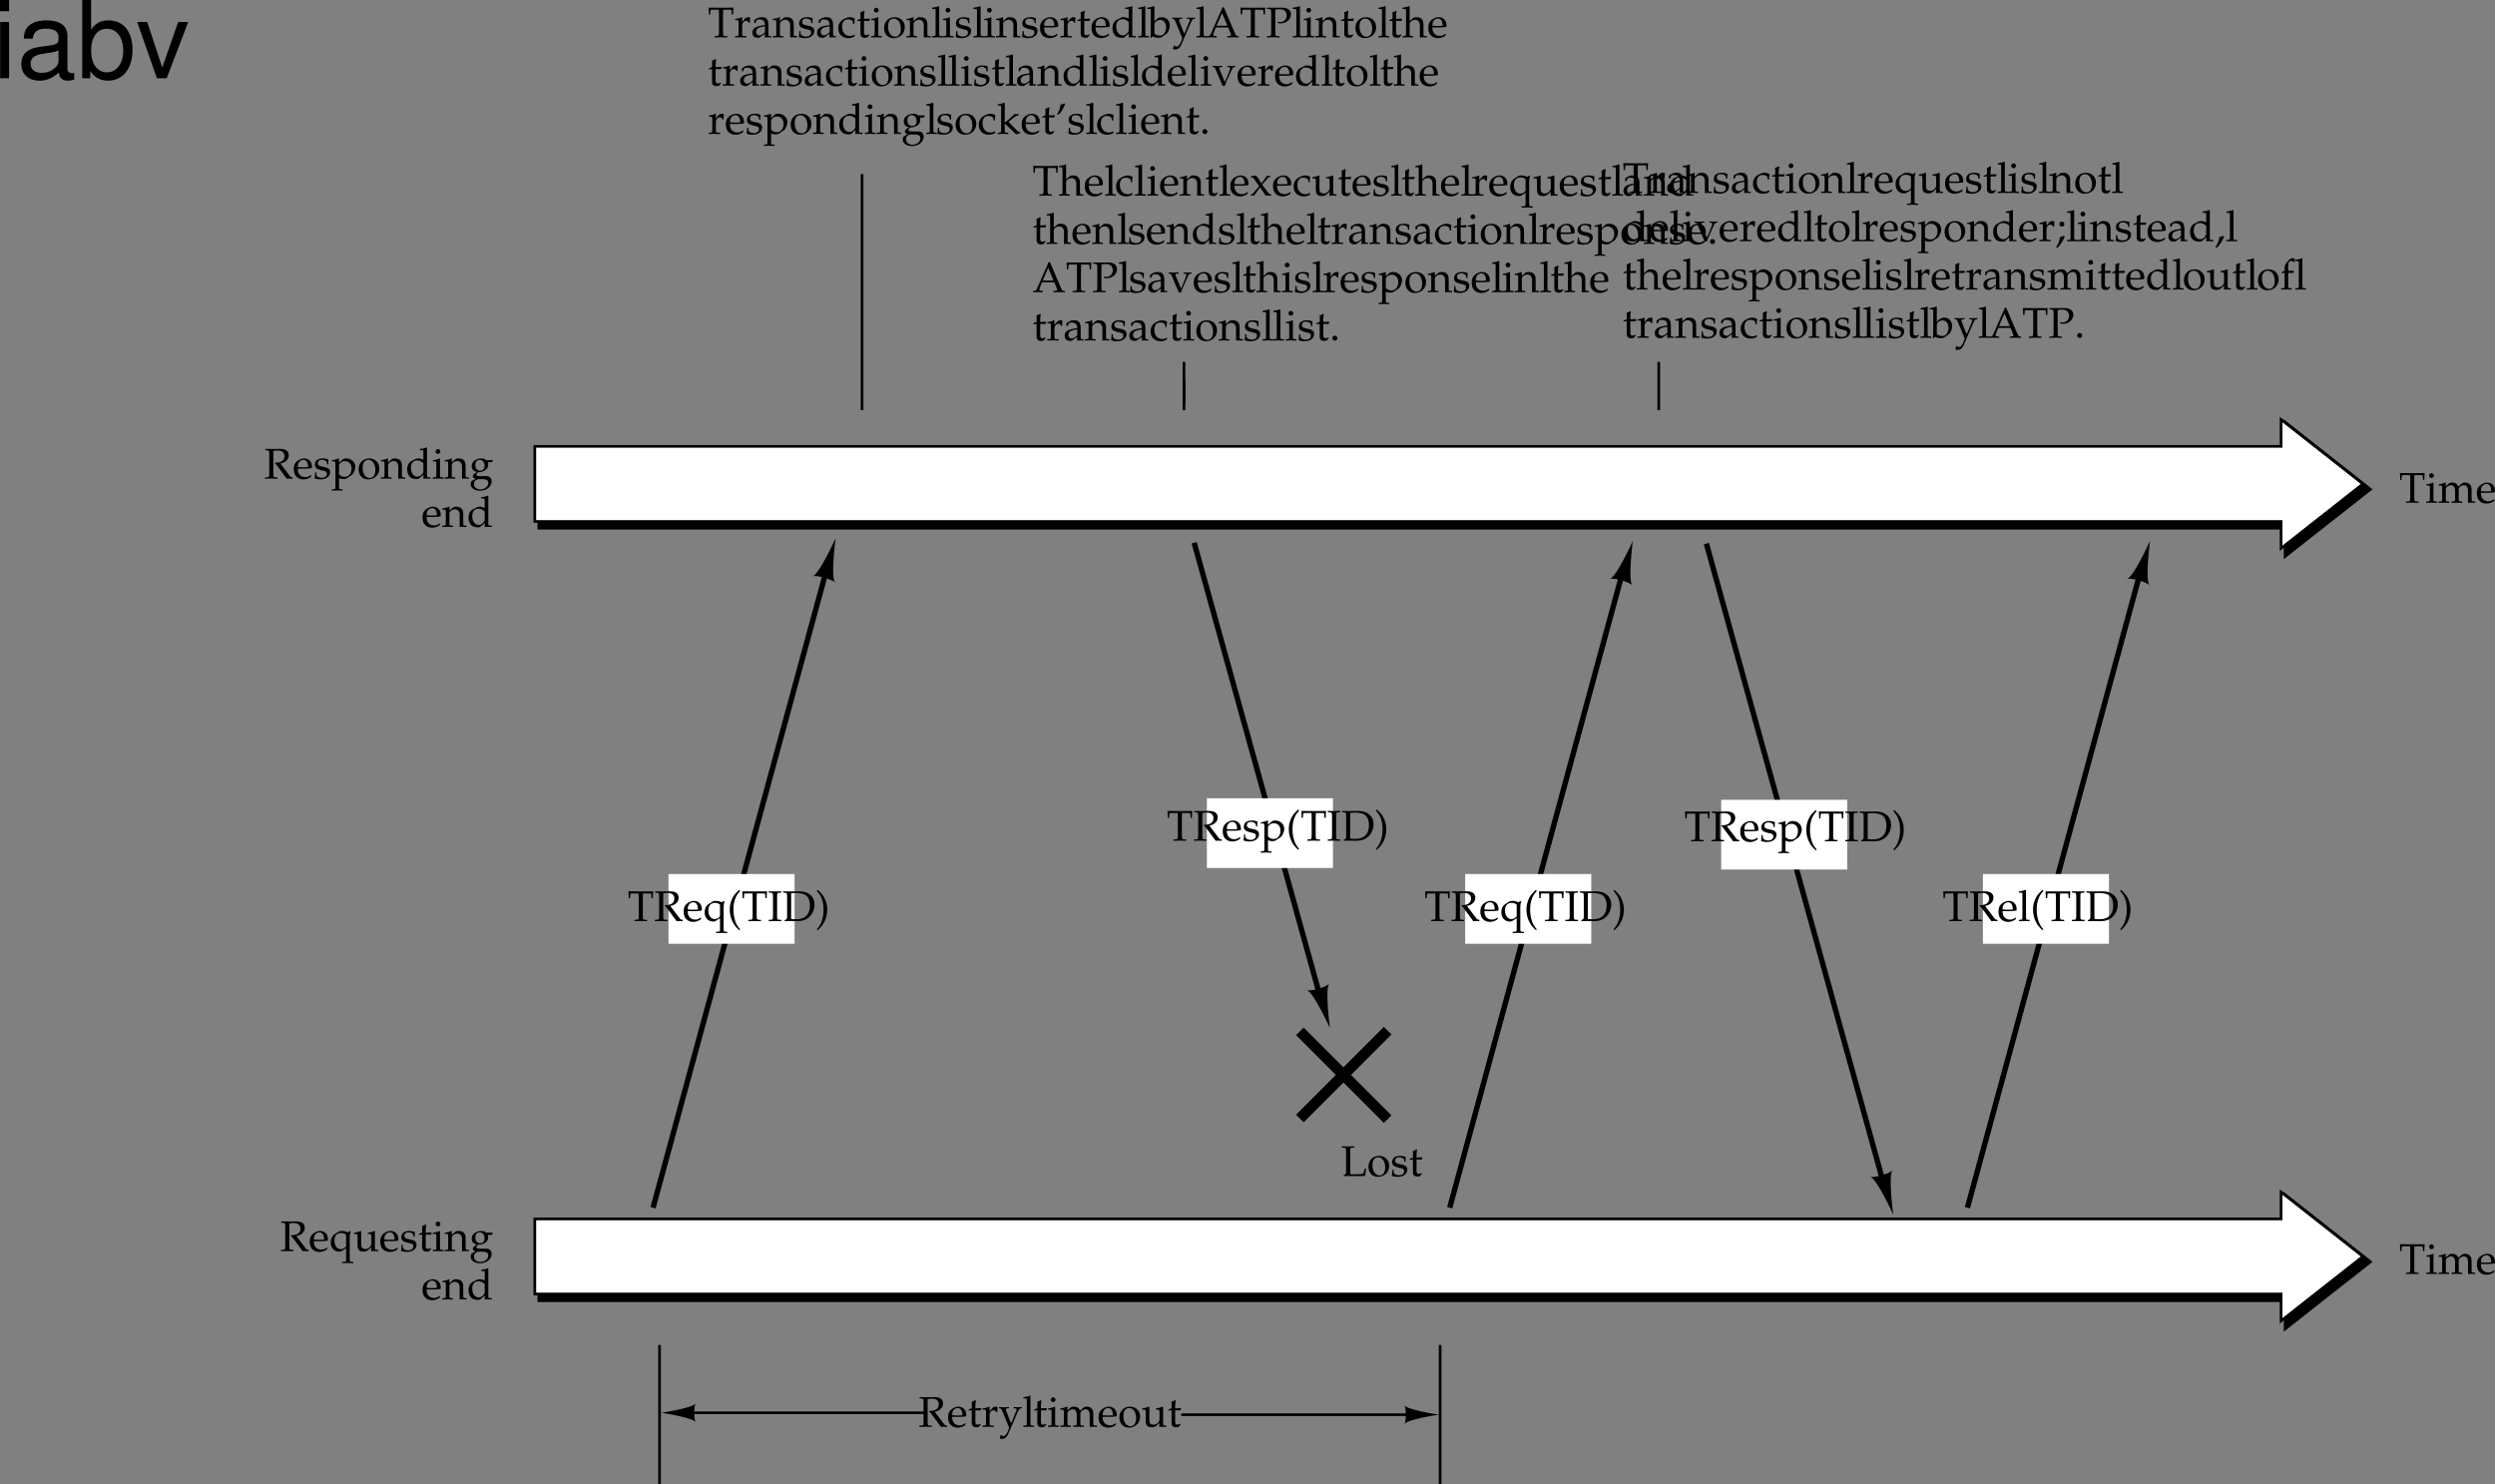 <svg xmlns="http://www.w3.org/2000/svg" xmlns:xlink="http://www.w3.org/1999/xlink" width="465.061" height="276.703"><rect width="100%" height="100%" fill="#808080" stroke="none"/><defs><path id="a" d="M1.281-.219v.25C1.75.016 2.031 0 2.453 0c.406 0 .703.016 1.172.031v-.25l-.39-.015c-.36-.016-.391-.078-.407-.72v-3.39c0-.406.016-.562.031-.797h1.25c.235 0 .297.063.313.266l.031.625h.25c0-.516.016-.828.063-1.281l-1.063.015H1.766c-.094 0-.516 0-1.079-.015H.141c.047.453.062.765.062 1.281h.25l.031-.625c.016-.203.079-.266.313-.266h1.25c.015.25.031.422.031.797v3.39c-.015.641-.047.704-.422.72Zm0 0"/><path id="b" d="M1.734-5.14c.282-.063.5-.094.782-.094.828 0 1.296.39 1.296 1.062 0 .734-.578 1.203-1.515 1.203h-.235l-.046.094c.093.094.109.125.203.234.125.125.156.172.219.25L3.905-.406c.14.172.25.312.328.437.33-.015.455-.031.548-.031.078 0 .188.016.578.031v-.25c-.265-.015-.39-.062-.5-.203L3.047-2.797c.453-.11.656-.187.922-.375.422-.297.64-.703.64-1.172 0-.765-.562-1.187-1.562-1.187h-.375l-.36.015h-.671c-.329 0-.672 0-1.407-.015v.234l.329.031c.375.032.39.063.406.72v3.593c-.016.64-.047.703-.406.719L.171-.22v.25C.64.016.922 0 1.344 0c.422 0 .703.016 1.172.031v-.25L2.14-.234c-.375-.016-.407-.078-.407-.72Zm0 0"/><path id="c" d="M3.5-.563 3.39-.64c-.5.297-.687.375-1.03.375-.532 0-.954-.234-1.188-.625-.14-.25-.203-.484-.219-.953h1.172c.578 0 .938-.031 1.438-.11.015-.109.015-.187.015-.28 0-.922-.594-1.516-1.484-1.516-.297 0-.64.11-.969.297-.656.375-.922.875-.922 1.703 0 .5.125.938.344 1.234.312.422.844.672 1.453.672.297 0 .594-.062.922-.203.203-.094.375-.187.422-.234zM2.875-2.14c-.406.016-.61.032-.906.032-.375 0-.563-.016-1-.047 0-.375.031-.563.14-.766a.962.962 0 0 1 .875-.562c.282 0 .485.093.625.312.188.266.235.5.266 1.031zm0 0"/><path id="d" d="M2.39 2.016v.234c.641-.016.891-.031 1.11-.031.234 0 .453.015.984.031v-.234l-.375-.032c-.28-.03-.28-.046-.296-.578v-3.953c.015-.515.062-.844.187-1.094l-.156-.093-.39.25a2.442 2.442 0 0 0-1.095-.266c-.234 0-.515.047-.625.14l-.671.422c-.516.329-.782.86-.782 1.563C.281-.578.906.094 1.906.094A.782.782 0 0 0 2.313 0l.828-.531v1.937c0 .532-.016.547-.297.578zm.75-2.97c0 .11-.187.313-.406.438a1.273 1.273 0 0 1-.562.157C1.453-.36.969-1.016.969-1.984c0-.875.453-1.391 1.219-1.391.39 0 .671.094.953.328zm0 0"/><path id="e" d="M2.406 1.547C1.828.844 1.625.453 1.422-.266c-.172-.578-.25-1.171-.25-1.875 0-.656.062-1.218.234-1.734.203-.672.422-1.047 1-1.719l-.156-.218c-.828.75-1.156 1.203-1.453 1.968a4.535 4.535 0 0 0-.313 1.719c0 .86.204 1.672.579 2.375.28.547.53.86 1.187 1.469zm0 0"/><path id="f" d="M2.516-5.297v-.234c-.47.015-.766.015-1.172.015-.407 0-.688 0-1.172-.015v.234l.39.031c.36.016.391.063.407.72v3.593c-.016.64-.047.703-.406.719L.171-.22v.25C.64.016.922 0 1.344 0c.422 0 .703.016 1.172.031v-.25L2.14-.234c-.375-.016-.407-.078-.407-.72v-3.593c0-.656.032-.703.407-.719zm0 0"/><path id="g" d="M.453-.156V.03C1.078.016 1.36 0 1.563 0c.171 0 .296 0 .421.016.61.015.61.015.75.015 1.016 0 1.782-.265 2.344-.828.578-.562.938-1.422.938-2.281 0-1.485-1.11-2.453-2.797-2.453h-.313c-.453.015-.734.015-1.094.015-.39 0-.812 0-1.64-.015v.234l.328.031c.375.032.39.063.406.72v3.78c0 .25-.078.407-.203.485zm1.203-5c.203-.047.485-.063.89-.063.595 0 1.235.11 1.563.266.172.062.329.172.485.328.375.375.562.953.562 1.75 0 .906-.281 1.594-.797 2.016-.484.39-.953.53-1.875.53-.375 0-.625-.015-.828-.062zm0 0"/><path id="h" d="M.406 1.719c.547-.516.781-.782 1.031-1.172a5.055 5.055 0 0 0 .438-4.391c-.313-.765-.64-1.219-1.469-1.969l-.156.22c.594.687.813 1.062 1.016 1.718.156.516.234 1.078.234 1.75a6.45 6.45 0 0 1-.25 1.86C1.047.452.828.843.25 1.546zm0 0"/><path id="i" d="M.328-1.14c0 .546-.031.78-.094 1.109.422.14.735.187 1.11.187 1.047 0 1.781-.547 1.781-1.343a.8.8 0 0 0-.219-.594c-.203-.188-.469-.297-1.172-.422C1.078-2.343.86-2.5.86-2.86c0-.407.266-.625.766-.625.547 0 .938.28.938.656v.187h.234c0-.468.015-.656.031-.906-.422-.156-.703-.203-1.031-.203-.938 0-1.5.438-1.5 1.156 0 .39.172.656.547.828.219.094.64.22 1.187.344.36.078.5.234.5.547 0 .438-.39.734-.969.734-.578 0-1-.28-1-.671v-.329zm0 0"/><path id="j" d="M.063 2.016v.234c.546-.016.78-.031 1-.031.218 0 .453.015 1 .031v-.234l-.36-.032c-.281-.03-.297-.046-.297-.578V-.109c.235.156.485.203.844.203.25 0 .453-.047.578-.125l.906-.594c.329-.203.704-1.031.704-1.547 0-.89-.735-1.578-1.672-1.578-.297 0-.579.078-.704.203l-.656.594v-.766l-.078-.031c-.39.172-.828.281-1.25.328v.219h.297c.328.015.344.047.36.594v4.015c-.016.532-.016.547-.297.578Zm1.343-4.47c0-.108.032-.187.14-.327a1.17 1.17 0 0 1 .954-.453c.75 0 1.234.53 1.234 1.359 0 .906-.53 1.563-1.25 1.563-.437 0-.765-.141-1.078-.47zm0 0"/><path id="k" d="M2.234-3.75C1.063-3.75.25-2.922.25-1.734.25-.61.953.156 2 .156c1.234 0 2.11-.86 2.11-2.047 0-1.093-.782-1.859-1.876-1.859zm-.14.266c.734 0 1.281.796 1.281 1.89 0 .922-.406 1.485-1.063 1.485C1.532-.11 1-.875 1-2.016c0-.953.39-1.468 1.094-1.468Zm0 0"/><path id="l" d="M3.281.031c.36-.015.5-.031.625-.031s.266.016.672.031v-.25L4.25-.234c-.281-.032-.297-.063-.297-.579v-1.546c0-.938-.437-1.391-1.344-1.391-.296 0-.453.047-.625.203l-.609.516v-.688l-.078-.031a4.38 4.38 0 0 1-1.234.328v.219h.296c.329.015.344.047.344.594v1.796c0 .516-.015.547-.297.579l-.36.015v.25C.563.016.782 0 1.047 0c.25 0 .47.016.985.031v-.25l-.36-.015c-.28-.032-.296-.063-.296-.579v-1.703c0-.359.531-.75 1.016-.75.53 0 .89.407.89 1.016zm0 0"/><path id="m" d="M3.297-3.5c-.453-.203-.672-.25-.953-.25a1.23 1.23 0 0 0-.61.156l-.703.36c-.468.25-.75.828-.75 1.5 0 .64.219 1.171.594 1.5.281.218.656.328 1.188.328.156 0 .343-.032.374-.063l.891-.75-.047.75C3.641.016 3.797 0 3.906 0c.063 0 .188 0 .344.016.047 0 .203 0 .375.015v-.25l-.36-.015c-.28-.032-.296-.047-.296-.579V-5.75l-.078-.063c-.344.141-.61.204-1.25.297v.235h.453c.14 0 .203.078.203.328zm0 1.734c0 .516-.016.594-.125.782-.219.375-.61.625-.985.625C1.485-.36.97-1.047.97-2c0-.86.437-1.375 1.156-1.375.313 0 .625.11.906.297.156.11.266.219.266.281zm0 0"/><path id="n" d="m1.5-3.719-.063-.031c-.39.172-.843.281-1.25.328v.219h.297c.329.015.344.047.344.594v1.796c0 .516-.015.547-.297.579l-.36.015v.25C.735.016.954 0 1.172 0c.204 0 .438.016 1 .031v-.25l-.374-.015c-.281-.032-.281-.047-.297-.579ZM1.14-5.5a.464.464 0 0 0-.452.453c0 .234.203.438.437.438.234 0 .453-.204.453-.438 0-.219-.219-.453-.437-.453zm0 0"/><path id="o" d="m4.156-3.031.203-.328-.046-.094-1.125.031c-.297-.234-.594-.328-.985-.328-.344 0-.75.11-1.078.297-.453.265-.688.64-.688 1.14 0 .594.376 1 .97 1.063l-.641.484C.687-.64.64-.53.64-.422c0 .234.156.36.53.469L.485.422C.36.484.25.782.25 1.032c0 .734.703 1.234 1.734 1.234 1.204 0 2.157-.766 2.157-1.735 0-.578-.375-.984-.938-.984H1.922c-.422 0-.61-.094-.61-.313 0-.093.063-.187.266-.359.047-.047.063-.063.11-.094a.826.826 0 0 0 .187.016c.344 0 .766-.156 1.094-.375.36-.266.531-.594.531-1.016 0-.156-.016-.265-.078-.437Zm-2.234-.453c.547 0 .906.453.906 1.125 0 .53-.328.89-.812.89-.547 0-.907-.422-.907-1.031 0-.625.297-.984.813-.984zM2.297.109c.906 0 1.219.188 1.219.704 0 .687-.641 1.203-1.485 1.203-.687 0-1.172-.407-1.172-1 0-.36.22-.688.532-.829.125-.062.359-.078.906-.078Zm0 0"/><path id="p" d="m4.031-3.719-.078-.031c-.39.172-.828.281-1.25.328v.219H3c.328.015.344.047.36.594v1.296c0 .172-.126.407-.297.579-.235.234-.485.343-.797.343-.282 0-.5-.093-.641-.234-.11-.14-.156-.39-.156-.734v-2.36L1.39-3.75c-.39.172-.828.281-1.25.328v.219h.296c.329.015.344.047.36.594v1.343c0 .547.047.797.187 1 .172.235.485.36.938.36.36 0 .672-.11.89-.313l.547-.5c0 .25-.015.39-.046.75C3.733.016 3.859 0 3.984 0s.266.016.657.031v-.25l-.329-.015c-.265-.032-.28-.063-.28-.579Zm0 0"/><path id="q" d="M.781-3.063V-.75c0 .594.266.844.875.844.188 0 .39-.032.438-.094l.375-.422-.094-.14c-.219.125-.313.156-.484.156-.313 0-.438-.156-.438-.547v-2.11h1.031l.063-.421-1.094.046v-.312c0-.328.031-.672.094-1.125l-.094-.094a3.979 3.979 0 0 1-.687.313c.03.218.03.375.03.625v.562l-.624.281v.157zm0 0"/><path id="r" d="M.125-.219v.25C.688.016.906 0 1.141 0c.25 0 .468.016.953.031v-.25l-.328-.015c-.282-.032-.297-.063-.297-.579v-1.703c0-.359.515-.75 1-.75.437 0 .734.407.734 1.016v1.438c0 .515-.031.546-.297.578l-.375.015v.25c.563-.015.797-.031 1-.031.219 0 .438.016 1 .031v-.25l-.36-.015c-.28-.032-.296-.047-.296-.579v-1.703c0-.359.531-.75 1-.75.438 0 .734.407.734 1.016V.031C5.97.016 6.11 0 6.234 0s.282.016.72.031v-.25l-.376-.015c-.281-.032-.297-.047-.297-.579v-1.656c0-.781-.468-1.281-1.203-1.281-.281 0-.516.063-.656.203l-.61.531c-.25-.53-.578-.734-1.124-.734-.297 0-.532.063-.672.203l-.547.5v-.672L1.39-3.75c-.39.172-.828.281-1.25.328v.219h.296c.329.015.344.047.36.594v1.796C.78-.296.78-.265.5-.234Zm0 0"/><path id="s" d="M.172-.219v.25C.703.016.922 0 1.156 0c.188 0 .485.016 1.14.031v-.25l-.421-.015C1.515-.266 1.5-.266 1.5-.813v-1.375c0-.5.328-.89.719-.89.234 0 .406.125.531.375h.172l.062-.953a.666.666 0 0 0-.375-.094.894.894 0 0 0-.656.328L1.5-2.89v-.828l-.063-.031c-.39.172-.843.281-1.25.328v.219h.297c.329.015.344.047.344.594v1.796c0 .516-.015.547-.297.579zm0 0"/><path id="t" d="M2.375-.688a4.572 4.572 0 0 1-.406-.875l-.516-1.343a1.07 1.07 0 0 1-.062-.344c0-.11.078-.172.25-.188l.312-.015v-.219c-.531.016-.75.031-.922.031-.187 0-.406-.015-.937-.03v.218l.14.015c.203.016.297.126.422.391l.875 2.11c.219.53.297.734.438 1.125l-.172.5c-.266.671-.578 1.046-.875 1.046-.125 0-.281-.078-.406-.187h-.11L.22 2.14a.768.768 0 0 0 .422.125c.546 0 .89-.297 1.187-.985l1.625-3.75c.328-.719.469-.937.672-.969l.234-.015v-.219c-.437.016-.625.031-.765.031s-.328-.015-.766-.03v.218l.219.015c.219.016.328.094.328.204a.54.54 0 0 1-.047.203zm0 0"/><path id="u" d="M.172-.219v.25C.734.016.953 0 1.172 0c.203 0 .437.016 1 .031v-.25l-.375-.015c-.281-.032-.281-.047-.297-.579V-5.75l-.063-.063c-.359.141-.625.204-1.25.297v.235h.438c.156 0 .203.078.203.328v4.14c0 .516-.015.547-.297.579zm0 0"/><path id="v" d="M2.594-.656 2.547.03c.39-.014.515-.03.625-.03.11 0 .156 0 .422.016l.172.015v-.25l-.313-.015c-.203-.016-.219-.047-.219-.47v-1.452c0-1.172-.343-1.594-1.265-1.594-.36 0-.672.094-.969.266l-.422.265v.516l.203.062.11-.25c.171-.375.25-.437.609-.437.75 0 1.063.297 1.094 1.031l-.797.14C.719-1.952.25-1.577.25-.874c0 .61.375.969 1.016.969.156 0 .28-.016.328-.063zm0-.328c-.235.328-.735.625-1.047.625-.328 0-.61-.282-.61-.641a.91.91 0 0 1 .407-.734c.203-.11.64-.22 1.25-.313zm0 0"/><path id="w" d="M3.188-2.484c0-.375.046-.704.109-.985-.313-.187-.594-.281-.922-.281-.39 0-.828.156-1.313.453-.562.36-.859.906-.859 1.61C.203-.595.953.155 2.047.155c.406 0 1.015-.14 1.094-.265l.156-.266-.078-.11c-.297.157-.547.235-.828.235C1.5-.25.906-.938.906-2c0-.86.406-1.344 1.125-1.344.36 0 .735.156.875.375l.063.485zm0 0"/><path id="x" d="m1.203-5.75-.078-.063c-.344.141-.61.204-1.25.297v.235h.453c.14 0 .203.078.203.328v3.734C.531-.734.516-.5.47.047l.125.047.312-.281c.328.203.61.28 1.031.28.313 0 .516-.046.688-.171l.813-.578c.343-.25.624-.922.624-1.5 0-.938-.593-1.594-1.453-1.594-.375 0-.765.14-.968.344l-.438.453zm0 3.281c0-.11.078-.25.203-.39.219-.235.532-.375.86-.375.671 0 1.109.53 1.109 1.39 0 .907-.484 1.532-1.172 1.532-.406 0-1-.25-1-.438zm0 0"/><path id="y" d="M3.266-5.594h-.25c-.141.313-.266.625-.313.75-.14.297-.297.672-.437.969L.844-.625c-.094.219-.25.375-.422.39l-.297.016v.25C.656.016.844 0 .985 0c.14 0 .39.016.968.031v-.25l-.297-.015c-.265-.032-.375-.078-.375-.22 0-.108.11-.437.282-.843l.218-.531h2.313l.36.922c.14.36.171.422.171.5 0 .094-.125.156-.328.172l-.375.015v.25C4.578.016 4.859 0 5.032 0c.171 0 .39.016 1.015.031v-.25L5.78-.234c-.218-.032-.297-.172-.578-.829ZM1.922-2.156l1.016-2.375 1 2.375zm0 0"/><path id="z" d="M1.734-5.14c.282-.063.5-.094.782-.094.875 0 1.328.406 1.328 1.156 0 .719-.485 1.234-1.188 1.234a1.49 1.49 0 0 1-.5-.078l.078.281c.204.047.313.047.47.047 1.093 0 1.937-.75 1.937-1.703C4.64-5.063 4.016-5.53 3-5.53h-.219c-.406.015-.89.015-1.14.015-.25 0-.672 0-1.454-.015v.234l.36.031c.36.032.406.11.422.72v3.593c-.016.64-.047.703-.406.719L.171-.22v.25C.64.016.922 0 1.344 0c.422 0 .703.016 1.172.031v-.25L2.14-.234c-.375-.016-.407-.078-.407-.72Zm0 0"/><path id="A" d="M.047-.219v.25C.562.016.78 0 1.047 0c.25 0 .469.016.984.031v-.25l-.36-.015c-.28-.032-.296-.063-.296-.579v-1.703c0-.359.531-.75 1.016-.75.53 0 .89.407.89 1.016V.031c.36-.015.5-.031.625-.031s.266.016.672.031v-.25L4.25-.234c-.281-.032-.297-.063-.297-.579v-1.546c0-.938-.437-1.391-1.344-1.391-.296 0-.453.047-.625.203l-.609.516V-5.75l-.078-.063c-.344.141-.61.204-1.234.297v.235H.5c.14 0 .203.078.203.328v4.14c0 .516-.015.547-.297.579zm0 0"/><path id="B" d="M4.313-3.453v-.219c-.422.016-.594.031-.75.031-.157 0-.329-.015-.75-.03v.218l.328.015c.125.016.187.079.187.22 0 .124-.047.327-.156.577l-.328.844c-.094.234-.203.453-.5 1.125L1.39-2.969a.911.911 0 0 1-.079-.312c0-.094.079-.14.204-.156l.39-.016v-.219c-.515.016-.75.031-.937.031-.188 0-.406-.015-.922-.03v.218l.266.015c.124.016.171.063.25.266L1.938.063h.406c.156-.422.265-.72.328-.875l.937-2.079c.188-.375.297-.53.454-.546zm0 0"/><path id="C" d="M.172-.219v.25C.734.016.953 0 1.172 0c.234 0 .453.016.984.031v-.25l-.36-.015C1.517-.266 1.5-.297 1.5-.813v-1.109L3.625.094l.766-.235v-.172c-.188 0-.422-.14-.672-.39l-1.016-1c-.281-.281-.375-.39-.515-.547l1.03-.813c.391-.28.595-.374.876-.374v-.235H3.28c-.5.516-.875.86-1.187 1.11l-.594.468V-5.75l-.063-.063c-.359.141-.625.204-1.25.297v.235h.438c.156 0 .203.078.203.328v4.14c0 .516-.015.547-.297.579zm0 0"/><path id="D" d="M.828-3.766A6.632 6.632 0 0 0 1.86-5.562l-.093-.11c-.297.094-.375.125-.782.234C.938-4.796.75-4.266.36-3.64l.125.079zm0 0"/><path id="E" d="M.984-.89c-.234 0-.453.234-.453.468 0 .25.219.469.453.469.25 0 .485-.219.485-.469 0-.234-.235-.469-.485-.469zm0 0"/><path id="F" d="m2.297-2.031 1.14-1.328c.047-.063.126-.094.282-.094h.11v-.219h-.657l-1 1.406-.61-.937c-.109-.188-.187-.266-.468-.547l-.938.156.047.203.172.016c.125.016.328.125.39.234l.97 1.391L.53-.344a.297.297 0 0 1-.234.125h-.14V0h.687c.062-.094.078-.125.172-.266.125-.218.25-.421.312-.484l.594-.781.86 1.297c.077.125.124.203.202.265C3.281.016 3.391 0 3.47 0c.094 0 .187.016.5.031v-.25l-.203-.015c-.094-.016-.188-.078-.282-.203Zm0 0"/><path id="G" d="M1.625-1a6.47 6.47 0 0 1-.781.234C.797-.156.594.375.125 1.141l.11.078.328-.14c.656-.845.953-1.345 1.187-1.97Zm-.422-2.64a.464.464 0 0 0-.453.453c0 .25.203.468.438.468.265 0 .484-.219.484-.453a.48.48 0 0 0-.469-.469zm0 0"/><path id="H" d="M1.625-.984a6.47 6.47 0 0 1-.781.234C.797-.14.594.39.125 1.156l.11.078.328-.14C1.219.25 1.515-.25 1.75-.875Zm0 0"/><path id="I" d="M2.734-5.734c-.171-.063-.265-.094-.375-.094a.984.984 0 0 0-.718.344l-.454.53c-.234.25-.328.579-.343 1.141v.344l-.547.25v.172l.547-.031v2.265c0 .516-.016.547-.297.579l-.36.015v.25C.75.016.97 0 1.188 0c.204 0 .438.016 1 .031v-.25l-.374-.015c-.282-.032-.282-.047-.297-.579v-2.265h1l.046-.422-1.046.031v-.687c0-.922.109-1.14.562-1.14.219 0 .36.062.547.218l.11-.047Zm0 0"/><path id="J" d="M2.516-5.297v-.234c-.47.015-.766.015-1.172.015-.407 0-.688 0-1.172-.015v.234l.39.031c.36.016.391.063.407.72v3.78c0 .25-.078.407-.203.485l-.25.125V.03c.39-.014.593-.03.796-.03.094 0 .204 0 .375.016.75 0 1.25.015 1.485.015.281 0 .61-.015 1.344-.031.046-.328.078-.547.171-1.375h-.25l-.093.406a.264.264 0 0 0-.032.078c-.046.235-.109.391-.156.438-.093.078-.781.14-1.765.14-.282 0-.47-.015-.657-.062v-4.172c0-.656.032-.703.407-.719zm0 0"/><path id="K" d="M3-10.484H1.344V0H3Zm0-4.094H1.312v2.094H3Zm0 0"/><path id="L" d="M10.703-.984c-.187.046-.265.046-.36.046-.577 0-.905-.296-.905-.828v-6.156c0-1.86-1.36-2.86-3.938-2.86-1.547 0-2.766.438-3.484 1.22-.47.546-.672 1.14-.72 2.187h1.688c.141-1.281.891-1.86 2.454-1.86 1.515 0 2.343.547 2.343 1.547v.454c-.015.718-.375.968-1.734 1.156-2.36.297-2.734.375-3.36.64C1.454-4.921.845-4 .845-2.64.844-.734 2.156.453 4.28.453 5.594.453 6.656 0 7.844-1.078 7.954 0 8.484.453 9.562.453c.36 0 .579-.031 1.141-.172zM7.781-3.297c0 .563-.156.89-.656 1.36-.688.625-1.5.937-2.484.937-1.297 0-2.063-.625-2.063-1.688 0-1.093.719-1.656 2.516-1.906 1.781-.25 2.125-.328 2.687-.593zm0 0"/><path id="M" d="M1.078-14.578V0h1.5v-1.344C3.375-.125 4.438.453 5.906.453c2.75 0 4.547-2.25 4.547-5.734 0-3.407-1.687-5.5-4.469-5.5-1.437 0-2.468.547-3.25 1.719v-5.516zm4.578 5.36c1.86 0 3.063 1.624 3.063 4.124 0 2.375-1.235 4-3.063 4-1.781 0-2.922-1.61-2.922-4.062 0-2.469 1.141-4.063 2.922-4.063zm0 0"/><path id="N" d="M5.703 0 9.72-10.484H7.844l-2.969 8.5-2.797-8.5H.203L3.875 0Zm0 0"/></defs><path fill="none" stroke="#000" stroke-miterlimit="10" d="m366.723 225.121 32.207-118.41"/><path d="M400.754 100.824s-3.3 7.301-4.418 7.082l-.063.13c.079-.278 1.149-.216 2.391.136 1.246.355 2.188.863 2.11 1.14l.011-.14c-1.066-.402-.031-8.348-.031-8.348"/><path fill="#fff" d="M369.855 175.668v-12.5h23v12.5h-23"/><path fill="none" stroke="#fff" stroke-miterlimit="10" stroke-width=".5" d="M369.855 175.668v-12.5h23v12.5zm0 0"/><path fill="none" stroke="#000" stroke-miterlimit="10" d="m318.063 101.324 32.75 118.258"/><path d="M352.902 226.41s-3.336-7.289-4.449-7.062l-.066-.13c.078.278 1.152.212 2.394-.148 1.242-.36 2.18-.875 2.102-1.148l.012.14c-1.063.407.008 8.348.008 8.348"/><path fill="#fff" d="M344.074 161.832v-12.5h-23v12.5h23"/><path fill="none" stroke="#fff" stroke-miterlimit="10" stroke-width=".5" d="M344.074 161.832v-12.5h-23v12.5zm0 0"/><path fill="none" stroke="#000" stroke-miterlimit="10" d="m270.223 225.121 32.207-118.41"/><path d="M304.352 100.824s-3.301 7.301-4.414 7.082l-.067.13c.078-.278 1.152-.216 2.395.136 1.242.355 2.183.863 2.105 1.14l.012-.14c-1.063-.402-.031-8.348-.031-8.348"/><path fill="#fff" d="M273.355 175.668v-12.5h23v12.5h-23"/><path fill="none" stroke="#fff" stroke-miterlimit="10" stroke-width=".5" d="M273.355 175.668v-12.5h23v12.5zm0 0"/><g transform="translate(32.938 -486.797)"><use xlink:href="#a" width="100%" height="100%" x="232.549" y="658.475"/><use xlink:href="#b" width="100%" height="100%" x="237.453" y="658.475"/><use xlink:href="#c" width="100%" height="100%" x="242.797" y="658.475"/><use xlink:href="#d" width="100%" height="100%" x="246.629" y="658.475"/><use xlink:href="#e" width="100%" height="100%" x="251.109" y="658.475"/><use xlink:href="#a" width="100%" height="100%" x="253.773" y="658.475"/><use xlink:href="#f" width="100%" height="100%" x="258.677" y="658.475"/><use xlink:href="#g" width="100%" height="100%" x="261.373" y="658.475"/><use xlink:href="#h" width="100%" height="100%" x="267.565" y="658.475"/></g><path d="m441.438 91.203-15.25 12v-5h-325.5v-14h325.5v-5l15.25 12"/><path fill="none" stroke="#000" stroke-miterlimit="10" d="m441.438 91.203-15.25 12v-5h-325.5v-14h325.5v-5zm0 0"/><path d="m441.438 235.203-15.25 12v-5h-325.5v-14h325.5v-5l15.25 12"/><path fill="none" stroke="#000" stroke-miterlimit="10" d="m441.438 235.203-15.25 12v-5h-325.5v-14h325.5v-5zm0 0"/><path fill="#fff" d="m440.438 90.203-15.25 12v-5h-325.5v-14h325.5v-5l15.25 12"/><path fill="none" stroke="#000" stroke-miterlimit="10" stroke-width=".5" d="m440.438 90.203-15.25 12v-5h-325.5v-14h325.5v-5zm0 0"/><g transform="translate(32.938 -486.797)"><use xlink:href="#b" width="100%" height="100%" x="16.282" y="576"/><use xlink:href="#c" width="100%" height="100%" x="21.626" y="576"/><use xlink:href="#i" width="100%" height="100%" x="25.458" y="576"/><use xlink:href="#j" width="100%" height="100%" x="28.85" y="576"/><use xlink:href="#k" width="100%" height="100%" x="33.658" y="576"/><use xlink:href="#l" width="100%" height="100%" x="38.026" y="576"/><use xlink:href="#m" width="100%" height="100%" x="42.682" y="576"/><use xlink:href="#n" width="100%" height="100%" x="47.57" y="576"/><use xlink:href="#l" width="100%" height="100%" x="49.898" y="576"/><use xlink:href="#o" width="100%" height="100%" x="54.554" y="576"/></g><g transform="translate(32.938 -486.797)"><use xlink:href="#c" width="100%" height="100%" x="45.625" y="585"/><use xlink:href="#l" width="100%" height="100%" x="49.457" y="585"/><use xlink:href="#m" width="100%" height="100%" x="54.113" y="585"/></g><path fill="#fff" d="m440.438 234.203-15.25 12v-5h-325.5v-14h325.5v-5l15.25 12"/><path fill="none" stroke="#000" stroke-miterlimit="10" stroke-width=".5" d="m440.438 234.203-15.25 12v-5h-325.5v-14h325.5v-5zm0 0"/><g transform="translate(32.938 -486.797)"><use xlink:href="#b" width="100%" height="100%" x="19.259" y="720"/><use xlink:href="#c" width="100%" height="100%" x="24.603" y="720"/><use xlink:href="#d" width="100%" height="100%" x="28.435" y="720"/><use xlink:href="#p" width="100%" height="100%" x="32.915" y="720"/><use xlink:href="#c" width="100%" height="100%" x="37.739" y="720"/><use xlink:href="#i" width="100%" height="100%" x="41.571" y="720"/><use xlink:href="#q" width="100%" height="100%" x="44.963" y="720"/><use xlink:href="#n" width="100%" height="100%" x="47.571" y="720"/><use xlink:href="#l" width="100%" height="100%" x="49.899" y="720"/><use xlink:href="#o" width="100%" height="100%" x="54.555" y="720"/></g><g transform="translate(32.938 -486.797)"><use xlink:href="#c" width="100%" height="100%" x="45.625" y="729"/><use xlink:href="#l" width="100%" height="100%" x="49.457" y="729"/><use xlink:href="#m" width="100%" height="100%" x="54.113" y="729"/></g><g transform="translate(32.938 -486.797)"><use xlink:href="#a" width="100%" height="100%" x="414.25" y="580.5"/><use xlink:href="#n" width="100%" height="100%" x="419.154" y="580.5"/><use xlink:href="#r" width="100%" height="100%" x="421.482" y="580.5"/><use xlink:href="#c" width="100%" height="100%" x="428.546" y="580.5"/></g><g transform="translate(32.938 -486.797)"><use xlink:href="#a" width="100%" height="100%" x="414.25" y="724.25"/><use xlink:href="#n" width="100%" height="100%" x="419.154" y="724.25"/><use xlink:href="#r" width="100%" height="100%" x="421.482" y="724.25"/><use xlink:href="#c" width="100%" height="100%" x="428.546" y="724.25"/></g><g transform="translate(32.938 -486.797)"><use xlink:href="#a" width="100%" height="100%" x="280.992" y="643.594"/><use xlink:href="#b" width="100%" height="100%" x="285.896" y="643.594"/><use xlink:href="#c" width="100%" height="100%" x="291.24" y="643.594"/><use xlink:href="#i" width="100%" height="100%" x="295.072" y="643.594"/><use xlink:href="#j" width="100%" height="100%" x="298.464" y="643.594"/><use xlink:href="#e" width="100%" height="100%" x="303.272" y="643.594"/><use xlink:href="#a" width="100%" height="100%" x="305.936" y="643.594"/><use xlink:href="#f" width="100%" height="100%" x="310.84" y="643.594"/><use xlink:href="#g" width="100%" height="100%" x="313.536" y="643.594"/><use xlink:href="#h" width="100%" height="100%" x="319.728" y="643.594"/></g><path fill="none" stroke="#000" stroke-miterlimit="10" stroke-width=".5" d="M122.938 250.703v26m145.5-26v26"/><path d="M123.27 263.344s6.351-.946 6.43-1.852l.109-.023c-.227 0-.414.84-.414 1.875 0 1.035.187 1.875.414 1.875l-.11-.024c-.078-.906-6.43-1.851-6.43-1.851m2.614 0 4.933.004"/><path fill="none" stroke="#000" stroke-miterlimit="10" stroke-width=".5" d="M128.816 263.348h43.5"/><path d="M268.172 263.695s-6.352-.945-6.426-1.851l-.113-.024c.23 0 .414.844.414 1.875 0 1.04-.184 1.875-.414 1.875l.113-.02c.074-.91 6.426-1.855 6.426-1.855m-2.613 0-4.934.008"/><path fill="none" stroke="#000" stroke-miterlimit="10" stroke-width=".5" d="M262.625 263.703h-42.438"/><g transform="translate(32.938 -486.797)"><use xlink:href="#b" width="100%" height="100%" x="138.239" y="752.749"/><use xlink:href="#c" width="100%" height="100%" x="143.583" y="752.749"/><use xlink:href="#q" width="100%" height="100%" x="147.415" y="752.749"/><use xlink:href="#s" width="100%" height="100%" x="150.023" y="752.749"/><use xlink:href="#t" width="100%" height="100%" x="153.183" y="752.749"/><use xlink:href="#u" width="100%" height="100%" x="157.631" y="752.749"/><use xlink:href="#q" width="100%" height="100%" x="159.631" y="752.749"/><use xlink:href="#n" width="100%" height="100%" x="162.239" y="752.749"/><use xlink:href="#r" width="100%" height="100%" x="164.567" y="752.749"/><use xlink:href="#c" width="100%" height="100%" x="171.631" y="752.749"/><use xlink:href="#k" width="100%" height="100%" x="175.463" y="752.749"/><use xlink:href="#p" width="100%" height="100%" x="179.831" y="752.749"/><use xlink:href="#q" width="100%" height="100%" x="184.655" y="752.749"/></g><g transform="translate(32.938 -486.797)"><use xlink:href="#a" width="100%" height="100%" x="329.125" y="658.475"/><use xlink:href="#b" width="100%" height="100%" x="334.029" y="658.475"/><use xlink:href="#c" width="100%" height="100%" x="339.373" y="658.475"/><use xlink:href="#u" width="100%" height="100%" x="343.205" y="658.475"/><use xlink:href="#e" width="100%" height="100%" x="345.533" y="658.475"/><use xlink:href="#a" width="100%" height="100%" x="348.197" y="658.475"/><use xlink:href="#f" width="100%" height="100%" x="353.101" y="658.475"/><use xlink:href="#g" width="100%" height="100%" x="355.797" y="658.475"/><use xlink:href="#h" width="100%" height="100%" x="361.989" y="658.475"/></g><path fill="none" stroke="#000" stroke-miterlimit="10" stroke-width=".5" d="M160.688 32.453v44"/><g transform="translate(32.938 -486.797)"><use xlink:href="#a" width="100%" height="100%" x="99" y="493.75"/><use xlink:href="#s" width="100%" height="100%" x="103.904" y="493.75"/><use xlink:href="#v" width="100%" height="100%" x="107.064" y="493.75"/><use xlink:href="#l" width="100%" height="100%" x="111.064" y="493.75"/><use xlink:href="#i" width="100%" height="100%" x="115.72" y="493.75"/><use xlink:href="#v" width="100%" height="100%" x="119.112" y="493.75"/><use xlink:href="#w" width="100%" height="100%" x="123.112" y="493.75"/><use xlink:href="#q" width="100%" height="100%" x="126.664" y="493.75"/><use xlink:href="#n" width="100%" height="100%" x="129.272" y="493.75"/><use xlink:href="#k" width="100%" height="100%" x="131.6" y="493.75"/><use xlink:href="#l" width="100%" height="100%" x="135.968" y="493.75"/><use xlink:href="#u" width="100%" height="100%" x="140.624" y="493.75"/><use xlink:href="#n" width="100%" height="100%" x="142.624" y="493.75"/><use xlink:href="#i" width="100%" height="100%" x="144.952" y="493.75"/><use xlink:href="#u" width="100%" height="100%" x="148.344" y="493.75"/><use xlink:href="#n" width="100%" height="100%" x="150.344" y="493.75"/><use xlink:href="#l" width="100%" height="100%" x="152.672" y="493.75"/><use xlink:href="#i" width="100%" height="100%" x="157.328" y="493.75"/><use xlink:href="#c" width="100%" height="100%" x="160.72" y="493.75"/><use xlink:href="#s" width="100%" height="100%" x="164.552" y="493.75"/><use xlink:href="#q" width="100%" height="100%" x="167.712" y="493.75"/><use xlink:href="#c" width="100%" height="100%" x="170.32" y="493.75"/><use xlink:href="#m" width="100%" height="100%" x="174.152" y="493.75"/><use xlink:href="#u" width="100%" height="100%" x="179.04" y="493.75"/><use xlink:href="#x" width="100%" height="100%" x="181.04" y="493.75"/><use xlink:href="#t" width="100%" height="100%" x="185.464" y="493.75"/><use xlink:href="#u" width="100%" height="100%" x="189.912" y="493.75"/><use xlink:href="#y" width="100%" height="100%" x="191.912" y="493.75"/><use xlink:href="#a" width="100%" height="100%" x="198.136" y="493.75"/><use xlink:href="#z" width="100%" height="100%" x="203.04" y="493.75"/><use xlink:href="#u" width="100%" height="100%" x="207.872" y="493.75"/><use xlink:href="#n" width="100%" height="100%" x="209.872" y="493.75"/><use xlink:href="#l" width="100%" height="100%" x="212.2" y="493.75"/><use xlink:href="#q" width="100%" height="100%" x="216.856" y="493.75"/><use xlink:href="#k" width="100%" height="100%" x="219.464" y="493.75"/><use xlink:href="#u" width="100%" height="100%" x="223.832" y="493.75"/><use xlink:href="#q" width="100%" height="100%" x="225.832" y="493.75"/><use xlink:href="#A" width="100%" height="100%" x="228.44" y="493.75"/><use xlink:href="#c" width="100%" height="100%" x="233.096" y="493.75"/></g><g transform="translate(32.938 -486.797)"><use xlink:href="#q" width="100%" height="100%" x="99" y="502.75"/><use xlink:href="#s" width="100%" height="100%" x="101.608" y="502.75"/><use xlink:href="#v" width="100%" height="100%" x="104.768" y="502.75"/><use xlink:href="#l" width="100%" height="100%" x="108.768" y="502.75"/><use xlink:href="#i" width="100%" height="100%" x="113.424" y="502.75"/><use xlink:href="#v" width="100%" height="100%" x="116.816" y="502.75"/><use xlink:href="#w" width="100%" height="100%" x="120.816" y="502.75"/><use xlink:href="#q" width="100%" height="100%" x="124.368" y="502.75"/><use xlink:href="#n" width="100%" height="100%" x="126.976" y="502.75"/><use xlink:href="#k" width="100%" height="100%" x="129.304" y="502.75"/><use xlink:href="#l" width="100%" height="100%" x="133.672" y="502.75"/><use xlink:href="#i" width="100%" height="100%" x="138.328" y="502.75"/><use xlink:href="#u" width="100%" height="100%" x="141.72" y="502.75"/><use xlink:href="#u" width="100%" height="100%" x="143.72" y="502.75"/><use xlink:href="#n" width="100%" height="100%" x="146.048" y="502.75"/><use xlink:href="#i" width="100%" height="100%" x="148.376" y="502.75"/><use xlink:href="#q" width="100%" height="100%" x="151.768" y="502.75"/><use xlink:href="#u" width="100%" height="100%" x="154.376" y="502.75"/><use xlink:href="#v" width="100%" height="100%" x="156.376" y="502.75"/><use xlink:href="#l" width="100%" height="100%" x="160.376" y="502.75"/><use xlink:href="#m" width="100%" height="100%" x="165.032" y="502.75"/><use xlink:href="#u" width="100%" height="100%" x="169.92" y="502.75"/><use xlink:href="#n" width="100%" height="100%" x="171.92" y="502.75"/><use xlink:href="#i" width="100%" height="100%" x="174.248" y="502.75"/><use xlink:href="#u" width="100%" height="100%" x="177.64" y="502.75"/><use xlink:href="#m" width="100%" height="100%" x="179.64" y="502.75"/><use xlink:href="#c" width="100%" height="100%" x="184.528" y="502.75"/><use xlink:href="#u" width="100%" height="100%" x="188.36" y="502.75"/><use xlink:href="#n" width="100%" height="100%" x="190.688" y="502.75"/><use xlink:href="#B" width="100%" height="100%" x="193.016" y="502.75"/><use xlink:href="#c" width="100%" height="100%" x="197.536" y="502.75"/><use xlink:href="#s" width="100%" height="100%" x="201.368" y="502.75"/><use xlink:href="#c" width="100%" height="100%" x="204.528" y="502.75"/><use xlink:href="#m" width="100%" height="100%" x="208.36" y="502.75"/><use xlink:href="#u" width="100%" height="100%" x="213.248" y="502.75"/><use xlink:href="#q" width="100%" height="100%" x="215.248" y="502.75"/><use xlink:href="#k" width="100%" height="100%" x="217.856" y="502.75"/><use xlink:href="#u" width="100%" height="100%" x="222.224" y="502.75"/><use xlink:href="#q" width="100%" height="100%" x="224.224" y="502.75"/><use xlink:href="#A" width="100%" height="100%" x="226.832" y="502.75"/><use xlink:href="#c" width="100%" height="100%" x="231.488" y="502.75"/></g><g transform="translate(32.938 -486.797)"><use xlink:href="#s" width="100%" height="100%" x="99" y="511.75"/><use xlink:href="#c" width="100%" height="100%" x="102.16" y="511.75"/><use xlink:href="#i" width="100%" height="100%" x="105.992" y="511.75"/><use xlink:href="#j" width="100%" height="100%" x="109.384" y="511.75"/><use xlink:href="#k" width="100%" height="100%" x="114.192" y="511.75"/><use xlink:href="#l" width="100%" height="100%" x="118.56" y="511.75"/><use xlink:href="#m" width="100%" height="100%" x="123.216" y="511.75"/><use xlink:href="#n" width="100%" height="100%" x="128.104" y="511.75"/><use xlink:href="#l" width="100%" height="100%" x="130.432" y="511.75"/><use xlink:href="#o" width="100%" height="100%" x="135.088" y="511.75"/><use xlink:href="#u" width="100%" height="100%" x="139.536" y="511.75"/><use xlink:href="#i" width="100%" height="100%" x="141.536" y="511.75"/><use xlink:href="#k" width="100%" height="100%" x="144.928" y="511.75"/><use xlink:href="#w" width="100%" height="100%" x="149.296" y="511.75"/><use xlink:href="#C" width="100%" height="100%" x="152.848" y="511.75"/><use xlink:href="#c" width="100%" height="100%" x="157.296" y="511.75"/><use xlink:href="#q" width="100%" height="100%" x="161.128" y="511.75"/><use xlink:href="#D" width="100%" height="100%" x="163.736" y="511.75"/><use xlink:href="#i" width="100%" height="100%" x="165.96" y="511.75"/><use xlink:href="#u" width="100%" height="100%" x="169.352" y="511.75"/><use xlink:href="#w" width="100%" height="100%" x="171.352" y="511.75"/><use xlink:href="#u" width="100%" height="100%" x="174.904" y="511.75"/><use xlink:href="#n" width="100%" height="100%" x="177.232" y="511.75"/><use xlink:href="#c" width="100%" height="100%" x="179.56" y="511.75"/><use xlink:href="#l" width="100%" height="100%" x="183.392" y="511.75"/><use xlink:href="#q" width="100%" height="100%" x="188.048" y="511.75"/><use xlink:href="#E" width="100%" height="100%" x="190.656" y="511.75"/></g><path fill="none" stroke="#000" stroke-miterlimit="10" stroke-width=".5" d="M220.688 67.453v9"/><g transform="translate(32.938 -486.797)"><use xlink:href="#a" width="100%" height="100%" x="159.5" y="523.25"/><use xlink:href="#A" width="100%" height="100%" x="164.404" y="523.25"/><use xlink:href="#c" width="100%" height="100%" x="169.06" y="523.25"/><use xlink:href="#u" width="100%" height="100%" x="172.892" y="523.25"/><use xlink:href="#w" width="100%" height="100%" x="174.892" y="523.25"/><use xlink:href="#u" width="100%" height="100%" x="178.444" y="523.25"/><use xlink:href="#n" width="100%" height="100%" x="180.772" y="523.25"/><use xlink:href="#c" width="100%" height="100%" x="183.1" y="523.25"/><use xlink:href="#l" width="100%" height="100%" x="186.932" y="523.25"/><use xlink:href="#q" width="100%" height="100%" x="191.588" y="523.25"/><use xlink:href="#u" width="100%" height="100%" x="194.196" y="523.25"/><use xlink:href="#c" width="100%" height="100%" x="196.196" y="523.25"/><use xlink:href="#F" width="100%" height="100%" x="200.028" y="523.25"/><use xlink:href="#c" width="100%" height="100%" x="204.156" y="523.25"/><use xlink:href="#w" width="100%" height="100%" x="207.988" y="523.25"/><use xlink:href="#p" width="100%" height="100%" x="211.54" y="523.25"/><use xlink:href="#q" width="100%" height="100%" x="216.364" y="523.25"/><use xlink:href="#c" width="100%" height="100%" x="218.972" y="523.25"/><use xlink:href="#i" width="100%" height="100%" x="222.804" y="523.25"/><use xlink:href="#u" width="100%" height="100%" x="226.196" y="523.25"/><use xlink:href="#q" width="100%" height="100%" x="228.196" y="523.25"/><use xlink:href="#A" width="100%" height="100%" x="230.804" y="523.25"/><use xlink:href="#c" width="100%" height="100%" x="235.46" y="523.25"/><use xlink:href="#u" width="100%" height="100%" x="239.292" y="523.25"/><use xlink:href="#s" width="100%" height="100%" x="241.292" y="523.25"/><use xlink:href="#c" width="100%" height="100%" x="244.452" y="523.25"/><use xlink:href="#d" width="100%" height="100%" x="248.284" y="523.25"/><use xlink:href="#p" width="100%" height="100%" x="252.764" y="523.25"/><use xlink:href="#c" width="100%" height="100%" x="257.588" y="523.25"/><use xlink:href="#i" width="100%" height="100%" x="261.42" y="523.25"/><use xlink:href="#q" width="100%" height="100%" x="264.812" y="523.25"/><use xlink:href="#u" width="100%" height="100%" x="267.42" y="523.25"/><use xlink:href="#v" width="100%" height="100%" x="269.42" y="523.25"/><use xlink:href="#l" width="100%" height="100%" x="273.42" y="523.25"/><use xlink:href="#m" width="100%" height="100%" x="278.076" y="523.25"/></g><g transform="translate(32.938 -486.797)"><use xlink:href="#q" width="100%" height="100%" x="159.5" y="532.25"/><use xlink:href="#A" width="100%" height="100%" x="162.108" y="532.25"/><use xlink:href="#c" width="100%" height="100%" x="166.764" y="532.25"/><use xlink:href="#l" width="100%" height="100%" x="170.596" y="532.25"/><use xlink:href="#u" width="100%" height="100%" x="175.252" y="532.25"/><use xlink:href="#i" width="100%" height="100%" x="177.252" y="532.25"/><use xlink:href="#c" width="100%" height="100%" x="180.644" y="532.25"/><use xlink:href="#l" width="100%" height="100%" x="184.476" y="532.25"/><use xlink:href="#m" width="100%" height="100%" x="189.132" y="532.25"/><use xlink:href="#i" width="100%" height="100%" x="194.02" y="532.25"/><use xlink:href="#u" width="100%" height="100%" x="197.412" y="532.25"/><use xlink:href="#q" width="100%" height="100%" x="199.412" y="532.25"/><use xlink:href="#A" width="100%" height="100%" x="202.02" y="532.25"/><use xlink:href="#c" width="100%" height="100%" x="206.676" y="532.25"/><use xlink:href="#u" width="100%" height="100%" x="210.508" y="532.25"/><use xlink:href="#q" width="100%" height="100%" x="212.508" y="532.25"/><use xlink:href="#s" width="100%" height="100%" x="215.116" y="532.25"/><use xlink:href="#v" width="100%" height="100%" x="218.276" y="532.25"/><use xlink:href="#l" width="100%" height="100%" x="222.276" y="532.25"/><use xlink:href="#i" width="100%" height="100%" x="226.932" y="532.25"/><use xlink:href="#v" width="100%" height="100%" x="230.324" y="532.25"/><use xlink:href="#w" width="100%" height="100%" x="234.324" y="532.25"/><use xlink:href="#q" width="100%" height="100%" x="237.876" y="532.25"/><use xlink:href="#n" width="100%" height="100%" x="240.484" y="532.25"/><use xlink:href="#k" width="100%" height="100%" x="242.812" y="532.25"/><use xlink:href="#l" width="100%" height="100%" x="247.18" y="532.25"/><use xlink:href="#u" width="100%" height="100%" x="251.836" y="532.25"/><use xlink:href="#s" width="100%" height="100%" x="253.836" y="532.25"/><use xlink:href="#c" width="100%" height="100%" x="256.996" y="532.25"/><use xlink:href="#i" width="100%" height="100%" x="260.828" y="532.25"/><use xlink:href="#j" width="100%" height="100%" x="264.22" y="532.25"/><use xlink:href="#k" width="100%" height="100%" x="269.028" y="532.25"/><use xlink:href="#l" width="100%" height="100%" x="273.396" y="532.25"/><use xlink:href="#i" width="100%" height="100%" x="278.052" y="532.25"/><use xlink:href="#c" width="100%" height="100%" x="281.444" y="532.25"/><use xlink:href="#E" width="100%" height="100%" x="285.276" y="532.25"/></g><g transform="translate(32.938 -486.797)"><use xlink:href="#y" width="100%" height="100%" x="159.5" y="541.25"/><use xlink:href="#a" width="100%" height="100%" x="165.724" y="541.25"/><use xlink:href="#z" width="100%" height="100%" x="170.628" y="541.25"/><use xlink:href="#u" width="100%" height="100%" x="175.46" y="541.25"/><use xlink:href="#i" width="100%" height="100%" x="177.46" y="541.25"/><use xlink:href="#v" width="100%" height="100%" x="180.852" y="541.25"/><use xlink:href="#B" width="100%" height="100%" x="184.852" y="541.25"/><use xlink:href="#c" width="100%" height="100%" x="189.372" y="541.25"/><use xlink:href="#i" width="100%" height="100%" x="193.204" y="541.25"/><use xlink:href="#u" width="100%" height="100%" x="196.596" y="541.25"/><use xlink:href="#q" width="100%" height="100%" x="198.596" y="541.25"/><use xlink:href="#A" width="100%" height="100%" x="201.204" y="541.25"/><use xlink:href="#n" width="100%" height="100%" x="205.86" y="541.25"/><use xlink:href="#i" width="100%" height="100%" x="208.188" y="541.25"/><use xlink:href="#u" width="100%" height="100%" x="211.58" y="541.25"/><use xlink:href="#s" width="100%" height="100%" x="213.58" y="541.25"/><use xlink:href="#c" width="100%" height="100%" x="216.74" y="541.25"/><use xlink:href="#i" width="100%" height="100%" x="220.572" y="541.25"/><use xlink:href="#j" width="100%" height="100%" x="223.964" y="541.25"/><use xlink:href="#k" width="100%" height="100%" x="228.772" y="541.25"/><use xlink:href="#l" width="100%" height="100%" x="233.14" y="541.25"/><use xlink:href="#i" width="100%" height="100%" x="237.796" y="541.25"/><use xlink:href="#c" width="100%" height="100%" x="241.188" y="541.25"/><use xlink:href="#u" width="100%" height="100%" x="245.02" y="541.25"/><use xlink:href="#n" width="100%" height="100%" x="247.02" y="541.25"/><use xlink:href="#l" width="100%" height="100%" x="249.348" y="541.25"/><use xlink:href="#u" width="100%" height="100%" x="254.004" y="541.25"/><use xlink:href="#q" width="100%" height="100%" x="256.004" y="541.25"/><use xlink:href="#A" width="100%" height="100%" x="258.612" y="541.25"/><use xlink:href="#c" width="100%" height="100%" x="263.268" y="541.25"/></g><g transform="translate(32.938 -486.797)"><use xlink:href="#q" width="100%" height="100%" x="159.5" y="550.25"/><use xlink:href="#s" width="100%" height="100%" x="162.108" y="550.25"/><use xlink:href="#v" width="100%" height="100%" x="165.268" y="550.25"/><use xlink:href="#l" width="100%" height="100%" x="169.268" y="550.25"/><use xlink:href="#i" width="100%" height="100%" x="173.924" y="550.25"/><use xlink:href="#v" width="100%" height="100%" x="177.316" y="550.25"/><use xlink:href="#w" width="100%" height="100%" x="181.316" y="550.25"/><use xlink:href="#q" width="100%" height="100%" x="184.868" y="550.25"/><use xlink:href="#n" width="100%" height="100%" x="187.476" y="550.25"/><use xlink:href="#k" width="100%" height="100%" x="189.804" y="550.25"/><use xlink:href="#l" width="100%" height="100%" x="194.172" y="550.25"/><use xlink:href="#i" width="100%" height="100%" x="198.828" y="550.25"/><use xlink:href="#u" width="100%" height="100%" x="202.22" y="550.25"/><use xlink:href="#u" width="100%" height="100%" x="204.22" y="550.25"/><use xlink:href="#n" width="100%" height="100%" x="206.548" y="550.25"/><use xlink:href="#i" width="100%" height="100%" x="208.876" y="550.25"/><use xlink:href="#q" width="100%" height="100%" x="212.268" y="550.25"/><use xlink:href="#E" width="100%" height="100%" x="214.876" y="550.25"/></g><path fill="none" stroke="#000" stroke-miterlimit="10" stroke-width=".5" d="M220.688 75.453v-4.5m88.5-3.5v9"/><g transform="translate(32.938 -486.797)"><use xlink:href="#a" width="100%" height="100%" x="269.5" y="522.75"/><use xlink:href="#s" width="100%" height="100%" x="274.404" y="522.75"/><use xlink:href="#v" width="100%" height="100%" x="277.564" y="522.75"/><use xlink:href="#l" width="100%" height="100%" x="281.564" y="522.75"/><use xlink:href="#i" width="100%" height="100%" x="286.22" y="522.75"/><use xlink:href="#v" width="100%" height="100%" x="289.612" y="522.75"/><use xlink:href="#w" width="100%" height="100%" x="293.612" y="522.75"/><use xlink:href="#q" width="100%" height="100%" x="297.164" y="522.75"/><use xlink:href="#n" width="100%" height="100%" x="299.772" y="522.75"/><use xlink:href="#k" width="100%" height="100%" x="302.1" y="522.75"/><use xlink:href="#l" width="100%" height="100%" x="306.468" y="522.75"/><use xlink:href="#u" width="100%" height="100%" x="311.124" y="522.75"/><use xlink:href="#s" width="100%" height="100%" x="313.124" y="522.75"/><use xlink:href="#c" width="100%" height="100%" x="316.284" y="522.75"/><use xlink:href="#d" width="100%" height="100%" x="320.116" y="522.75"/><use xlink:href="#p" width="100%" height="100%" x="324.596" y="522.75"/><use xlink:href="#c" width="100%" height="100%" x="329.42" y="522.75"/><use xlink:href="#i" width="100%" height="100%" x="333.252" y="522.75"/><use xlink:href="#q" width="100%" height="100%" x="336.644" y="522.75"/><use xlink:href="#u" width="100%" height="100%" x="339.252" y="522.75"/><use xlink:href="#n" width="100%" height="100%" x="341.252" y="522.75"/><use xlink:href="#i" width="100%" height="100%" x="343.58" y="522.75"/><use xlink:href="#u" width="100%" height="100%" x="346.972" y="522.75"/><use xlink:href="#l" width="100%" height="100%" x="348.972" y="522.75"/><use xlink:href="#k" width="100%" height="100%" x="353.628" y="522.75"/><use xlink:href="#q" width="100%" height="100%" x="357.996" y="522.75"/><use xlink:href="#u" width="100%" height="100%" x="360.604" y="522.75"/></g><g transform="translate(32.938 -486.797)"><use xlink:href="#m" width="100%" height="100%" x="269.5" y="531.75"/><use xlink:href="#c" width="100%" height="100%" x="274.388" y="531.75"/><use xlink:href="#u" width="100%" height="100%" x="278.22" y="531.75"/><use xlink:href="#n" width="100%" height="100%" x="280.548" y="531.75"/><use xlink:href="#B" width="100%" height="100%" x="282.876" y="531.75"/><use xlink:href="#c" width="100%" height="100%" x="287.396" y="531.75"/><use xlink:href="#s" width="100%" height="100%" x="291.228" y="531.75"/><use xlink:href="#c" width="100%" height="100%" x="294.388" y="531.75"/><use xlink:href="#m" width="100%" height="100%" x="298.22" y="531.75"/><use xlink:href="#u" width="100%" height="100%" x="303.108" y="531.75"/><use xlink:href="#q" width="100%" height="100%" x="305.108" y="531.75"/><use xlink:href="#k" width="100%" height="100%" x="307.716" y="531.75"/><use xlink:href="#u" width="100%" height="100%" x="312.084" y="531.75"/><use xlink:href="#s" width="100%" height="100%" x="314.084" y="531.75"/><use xlink:href="#c" width="100%" height="100%" x="317.244" y="531.75"/><use xlink:href="#i" width="100%" height="100%" x="321.076" y="531.75"/><use xlink:href="#j" width="100%" height="100%" x="324.468" y="531.75"/><use xlink:href="#k" width="100%" height="100%" x="329.276" y="531.75"/><use xlink:href="#l" width="100%" height="100%" x="333.644" y="531.75"/><use xlink:href="#m" width="100%" height="100%" x="338.3" y="531.75"/><use xlink:href="#c" width="100%" height="100%" x="343.188" y="531.75"/><use xlink:href="#s" width="100%" height="100%" x="347.02" y="531.75"/><use xlink:href="#G" width="100%" height="100%" x="350.18" y="531.75"/><use xlink:href="#u" width="100%" height="100%" x="352.18" y="531.75"/><use xlink:href="#n" width="100%" height="100%" x="354.18" y="531.75"/><use xlink:href="#l" width="100%" height="100%" x="356.508" y="531.75"/><use xlink:href="#i" width="100%" height="100%" x="361.164" y="531.75"/><use xlink:href="#q" width="100%" height="100%" x="364.556" y="531.75"/><use xlink:href="#c" width="100%" height="100%" x="367.164" y="531.75"/><use xlink:href="#v" width="100%" height="100%" x="370.996" y="531.75"/><use xlink:href="#m" width="100%" height="100%" x="374.996" y="531.75"/><use xlink:href="#H" width="100%" height="100%" x="379.884" y="531.75"/><use xlink:href="#u" width="100%" height="100%" x="381.884" y="531.75"/></g><g transform="translate(32.938 -486.797)"><use xlink:href="#q" width="100%" height="100%" x="269.5" y="540.75"/><use xlink:href="#A" width="100%" height="100%" x="272.108" y="540.75"/><use xlink:href="#c" width="100%" height="100%" x="276.764" y="540.75"/><use xlink:href="#u" width="100%" height="100%" x="280.596" y="540.75"/><use xlink:href="#s" width="100%" height="100%" x="282.596" y="540.75"/><use xlink:href="#c" width="100%" height="100%" x="285.756" y="540.75"/><use xlink:href="#i" width="100%" height="100%" x="289.588" y="540.75"/><use xlink:href="#j" width="100%" height="100%" x="292.98" y="540.75"/><use xlink:href="#k" width="100%" height="100%" x="297.788" y="540.75"/><use xlink:href="#l" width="100%" height="100%" x="302.156" y="540.75"/><use xlink:href="#i" width="100%" height="100%" x="306.812" y="540.75"/><use xlink:href="#c" width="100%" height="100%" x="310.204" y="540.75"/><use xlink:href="#u" width="100%" height="100%" x="314.036" y="540.75"/><use xlink:href="#n" width="100%" height="100%" x="316.036" y="540.75"/><use xlink:href="#i" width="100%" height="100%" x="318.364" y="540.75"/><use xlink:href="#u" width="100%" height="100%" x="321.756" y="540.75"/><use xlink:href="#s" width="100%" height="100%" x="323.756" y="540.75"/><use xlink:href="#c" width="100%" height="100%" x="326.916" y="540.75"/><use xlink:href="#q" width="100%" height="100%" x="330.748" y="540.75"/><use xlink:href="#s" width="100%" height="100%" x="333.356" y="540.75"/><use xlink:href="#v" width="100%" height="100%" x="336.516" y="540.75"/><use xlink:href="#l" width="100%" height="100%" x="340.516" y="540.75"/><use xlink:href="#i" width="100%" height="100%" x="345.172" y="540.75"/><use xlink:href="#r" width="100%" height="100%" x="348.564" y="540.75"/><use xlink:href="#n" width="100%" height="100%" x="355.628" y="540.75"/><use xlink:href="#q" width="100%" height="100%" x="357.956" y="540.75"/><use xlink:href="#q" width="100%" height="100%" x="360.564" y="540.75"/><use xlink:href="#c" width="100%" height="100%" x="363.172" y="540.75"/><use xlink:href="#m" width="100%" height="100%" x="367.004" y="540.75"/><use xlink:href="#u" width="100%" height="100%" x="371.892" y="540.75"/><use xlink:href="#k" width="100%" height="100%" x="373.892" y="540.75"/><use xlink:href="#p" width="100%" height="100%" x="378.26" y="540.75"/><use xlink:href="#q" width="100%" height="100%" x="383.084" y="540.75"/><use xlink:href="#u" width="100%" height="100%" x="385.692" y="540.75"/><use xlink:href="#k" width="100%" height="100%" x="387.692" y="540.75"/><use xlink:href="#I" width="100%" height="100%" x="392.06" y="540.75"/><use xlink:href="#u" width="100%" height="100%" x="394.724" y="540.75"/></g><g transform="translate(32.938 -486.797)"><use xlink:href="#q" width="100%" height="100%" x="269.5" y="549.75"/><use xlink:href="#s" width="100%" height="100%" x="272.108" y="549.75"/><use xlink:href="#v" width="100%" height="100%" x="275.268" y="549.75"/><use xlink:href="#l" width="100%" height="100%" x="279.268" y="549.75"/><use xlink:href="#i" width="100%" height="100%" x="283.924" y="549.75"/><use xlink:href="#v" width="100%" height="100%" x="287.316" y="549.75"/><use xlink:href="#w" width="100%" height="100%" x="291.316" y="549.75"/><use xlink:href="#q" width="100%" height="100%" x="294.868" y="549.75"/><use xlink:href="#n" width="100%" height="100%" x="297.476" y="549.75"/><use xlink:href="#k" width="100%" height="100%" x="299.804" y="549.75"/><use xlink:href="#l" width="100%" height="100%" x="304.172" y="549.75"/><use xlink:href="#i" width="100%" height="100%" x="308.828" y="549.75"/><use xlink:href="#u" width="100%" height="100%" x="312.22" y="549.75"/><use xlink:href="#u" width="100%" height="100%" x="314.22" y="549.75"/><use xlink:href="#n" width="100%" height="100%" x="316.548" y="549.75"/><use xlink:href="#i" width="100%" height="100%" x="318.876" y="549.75"/><use xlink:href="#q" width="100%" height="100%" x="322.268" y="549.75"/><use xlink:href="#u" width="100%" height="100%" x="324.876" y="549.75"/><use xlink:href="#x" width="100%" height="100%" x="326.876" y="549.75"/><use xlink:href="#t" width="100%" height="100%" x="331.3" y="549.75"/><use xlink:href="#u" width="100%" height="100%" x="335.748" y="549.75"/><use xlink:href="#y" width="100%" height="100%" x="337.748" y="549.75"/><use xlink:href="#a" width="100%" height="100%" x="343.972" y="549.75"/><use xlink:href="#z" width="100%" height="100%" x="348.876" y="549.75"/><use xlink:href="#E" width="100%" height="100%" x="353.708" y="549.75"/></g><path fill="none" stroke="#000" stroke-miterlimit="10" d="m121.723 225.121 32.207-118.41"/><path d="M155.754 100.324s-3.305 7.301-4.418 7.082l-.063.13c.075-.278 1.149-.216 2.391.136 1.242.355 2.184.863 2.11 1.14l.007-.14c-1.062-.402-.027-8.348-.027-8.348"/><path fill="#fff" d="M124.855 175.668v-12.5h23v12.5h-23"/><path fill="none" stroke="#fff" stroke-miterlimit="10" stroke-width=".5" d="M124.855 175.668v-12.5h23v12.5zm0 0"/><g transform="translate(32.938 -486.797)"><use xlink:href="#a" width="100%" height="100%" x="84.049" y="658.475"/><use xlink:href="#b" width="100%" height="100%" x="88.953" y="658.475"/><use xlink:href="#c" width="100%" height="100%" x="94.297" y="658.475"/><use xlink:href="#d" width="100%" height="100%" x="98.129" y="658.475"/><use xlink:href="#e" width="100%" height="100%" x="102.609" y="658.475"/><use xlink:href="#a" width="100%" height="100%" x="105.273" y="658.475"/><use xlink:href="#f" width="100%" height="100%" x="110.177" y="658.475"/><use xlink:href="#g" width="100%" height="100%" x="112.873" y="658.475"/><use xlink:href="#h" width="100%" height="100%" x="119.065" y="658.475"/></g><path fill="none" stroke="#000" stroke-miterlimit="10" d="m222.59 101.172 23.246 83.758"/><path d="M247.902 191.633s-3.336-7.285-4.449-7.063l-.066-.125c.078.274 1.152.207 2.39-.148 1.246-.363 2.184-.875 2.106-1.152l.012.144c-1.063.402.008 8.344.008 8.344"/><path fill="none" stroke="#000" stroke-miterlimit="10" stroke-width="2" d="m258.66 208.613-16.375-16.37m16.375-.13-16.375 16.38"/><g transform="translate(32.938 -486.797)"><use xlink:href="#J" width="100%" height="100%" x="217" y="706"/><use xlink:href="#k" width="100%" height="100%" x="221.888" y="706"/><use xlink:href="#i" width="100%" height="100%" x="226.256" y="706"/><use xlink:href="#q" width="100%" height="100%" x="229.648" y="706"/></g><path fill="#fff" d="M248.21 161.547v-12.5h-23v12.5h23"/><path fill="none" stroke="#fff" stroke-miterlimit="10" stroke-width=".5" d="M248.21 161.547v-12.5h-23v12.5zm0 0"/><g transform="translate(32.938 -486.797)"><use xlink:href="#a" width="100%" height="100%" x="184.532" y="643.492"/><use xlink:href="#b" width="100%" height="100%" x="189.436" y="643.492"/><use xlink:href="#c" width="100%" height="100%" x="194.78" y="643.492"/><use xlink:href="#i" width="100%" height="100%" x="198.612" y="643.492"/><use xlink:href="#j" width="100%" height="100%" x="202.004" y="643.492"/><use xlink:href="#e" width="100%" height="100%" x="206.812" y="643.492"/><use xlink:href="#a" width="100%" height="100%" x="209.476" y="643.492"/><use xlink:href="#f" width="100%" height="100%" x="214.38" y="643.492"/><use xlink:href="#g" width="100%" height="100%" x="217.076" y="643.492"/><use xlink:href="#h" width="100%" height="100%" x="223.268" y="643.492"/></g><g transform="translate(32.938 -486.797)"><use xlink:href="#K" width="100%" height="100%" x="-34.25" y="501.375"/><use xlink:href="#L" width="100%" height="100%" x="-29.81" y="501.375"/><use xlink:href="#M" width="100%" height="100%" x="-18.69" y="501.375"/><use xlink:href="#N" width="100%" height="100%" x="-7.57" y="501.375"/></g></svg>
